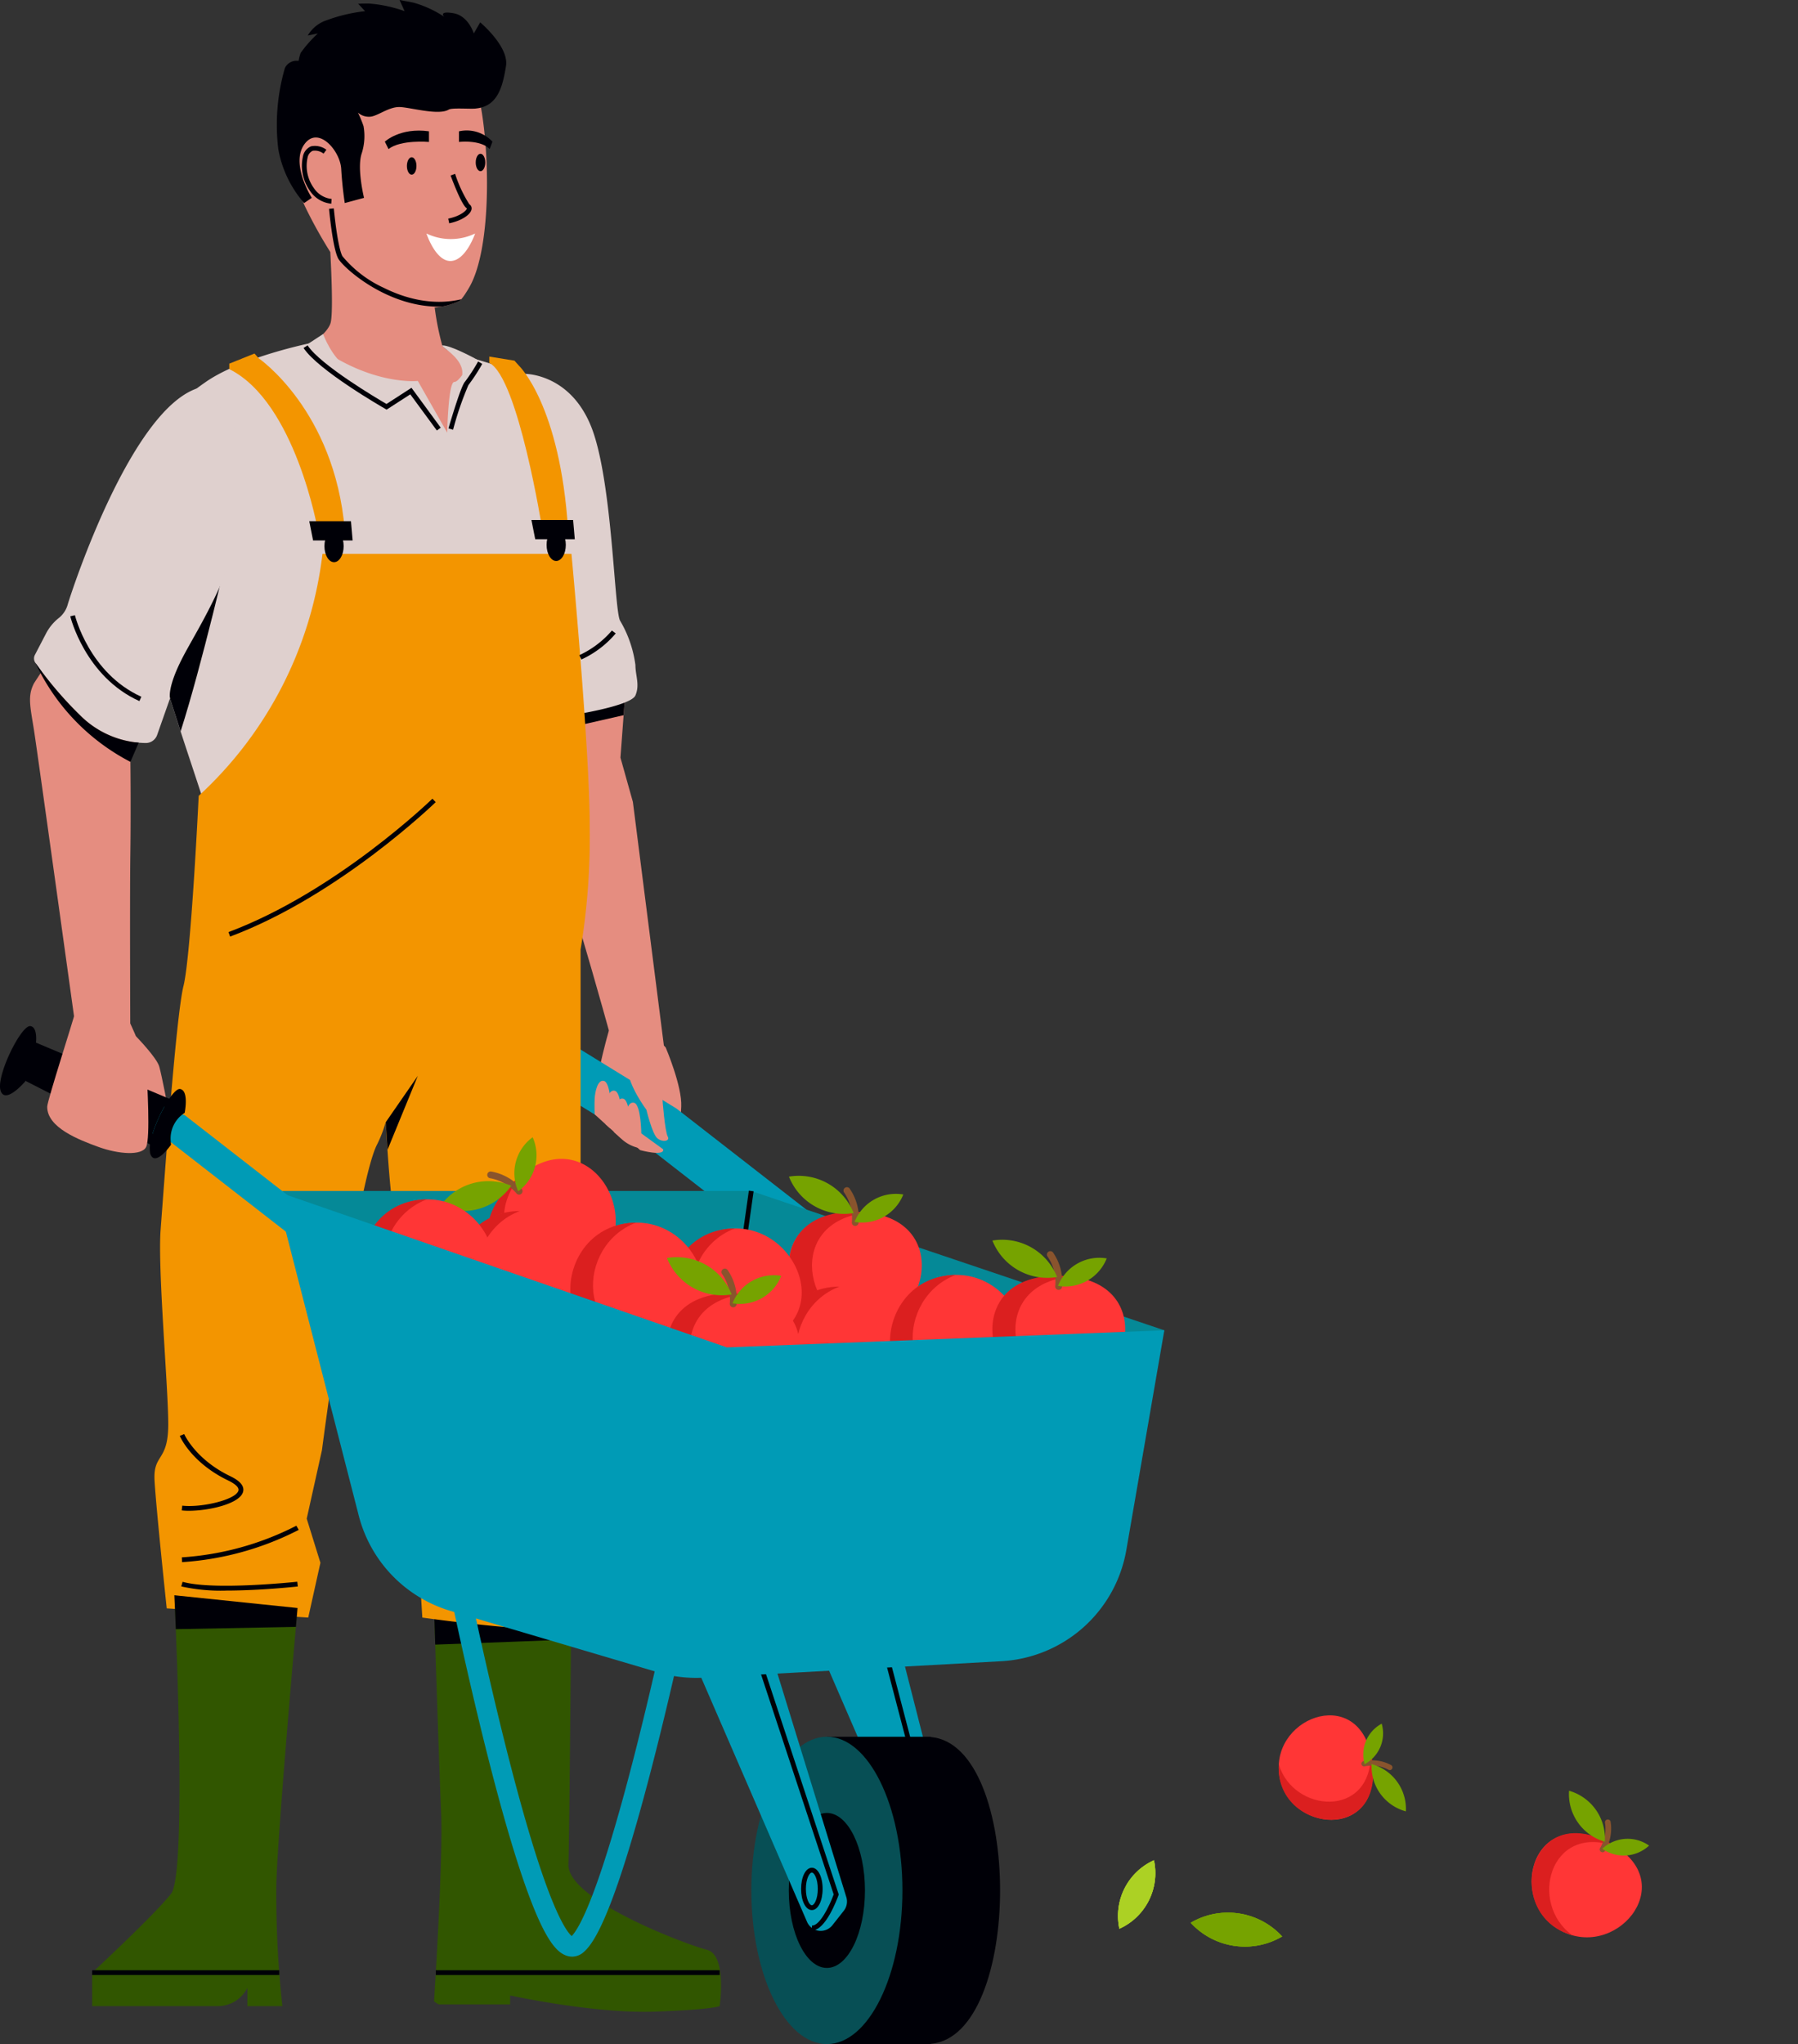 <svg xmlns="http://www.w3.org/2000/svg" xmlns:xlink="http://www.w3.org/1999/xlink" width="271.654" height="308.835" viewBox="0 0 271.654 308.835">
  <rect x="0" y="0" width="271.654" height="308.835" fill="#333333" stroke="none"/>
  <defs>
    <clipPath id="clip-path">
      <rect id="Rectangle_544" data-name="Rectangle 544" width="175.914" height="308.836" fill="none"/>
    </clipPath>
    <clipPath id="clip-path-2">
      <path id="Tracé_2923" data-name="Tracé 2923" d="M44.949,31.251A69.814,69.814,0,0,0,48.7,37.984c.137,2.514.466,9.465.021,10.778-.545,1.609-3.228,3.412-3.754,3.519s17.487,14.414,20.1,14.414S71.343,54.7,71.343,54.7s-5.189-1.456-5.733-2.6a40.942,40.942,0,0,1-1.141-5.725,11.068,11.068,0,0,0,3.647-.943s.364-.031,1.557-2.075c3.55-6.079,3.125-21.893,1.422-28.962C68.77,4.735,57.677,3.355,57.677,3.355c-.587-.048-1.152-.072-1.7-.072C39.347,3.284,42,25.315,44.949,31.251" transform="translate(-42.755 -3.283)" fill="none"/>
    </clipPath>
    <clipPath id="clip-path-4">
      <rect id="Rectangle_550" data-name="Rectangle 550" width="102.74" height="34.94" fill="none"/>
    </clipPath>
  </defs>
  <g id="Groupe_1508" data-name="Groupe 1508" transform="translate(-489.777 -5755.388)">
    <g id="Groupe_1496" data-name="Groupe 1496" transform="translate(489.777 5755.388)">
      <g id="Groupe_1491" data-name="Groupe 1491">
        <g id="Groupe_1490" data-name="Groupe 1490" clip-path="url(#clip-path)">
          <path id="Tracé_2807" data-name="Tracé 2807" d="M98.1,153.972s2.507,5.863,2.354,8.945-.416,6.723-2.354,6.511-8.536-3.9-10.142-5.581,1.569-12.431,1.569-12.431,6.066-.274,8.573,2.556" transform="translate(2.473 4.279)" fill="#e58d80"/>
          <path id="Tracé_2808" data-name="Tracé 2808" d="M119.954,187.874l4.444-5.711-24.336-18.935L80.031,150.905l-3.791,6.163,19.692,12.114Z" transform="translate(2.155 4.265)" fill="#009bb6"/>
          <path id="Tracé_2809" data-name="Tracé 2809" d="M92.236,102.179l-.7,9.4,1.878,6.69L98.366,157.2l-6.9,1.686s-7.817-28.815-10.422-34.563-2.963-21.382-2.963-21.382Z" transform="translate(2.207 2.888)" fill="#e58d80"/>
          <path id="Tracé_2810" data-name="Tracé 2810" d="M75.27,296.156H64.49a4.308,4.308,0,0,1-.713-.479s1.378-21.18,1.07-28.384c-.214-5.012-.649-18.034-.894-25.5-.1-2.94-.163-5.015-.177-5.4,0-.042,0-.065,0-.065a141.476,141.476,0,0,1,16.472.732c2.527.36,4.3.893,4.235,1.678,0,0-.006.844-.017,2.28-.062,7.244-.254,29.534-.384,34.011-.152,5.364,17.857,12.108,20.923,12.875s1.926,8.507,1.926,8.507-.952.52-9.792.837c-9.21.33-21.869-2.447-21.869-2.447Z" transform="translate(1.802 6.679)" fill="#315600"/>
          <path id="Tracé_2811" data-name="Tracé 2811" d="M91.823,105.138l-7.041,1.6V103.83l7.182-.6Z" transform="translate(2.396 2.918)" fill="#000007"/>
          <path id="Tracé_2812" data-name="Tracé 2812" d="M63.778,236.394c.012.386.08,2.462.176,5.4,5.079-.169,18.111-.682,20.512-.776.012-1.434.017-2.28.017-2.28.062-.785-1.708-1.317-4.235-1.677Z" transform="translate(1.803 6.681)" fill="#000007"/>
          <path id="Tracé_2813" data-name="Tracé 2813" d="M44.95,31.251C41.9,25.12,39.173,1.823,57.677,3.355c0,0,11.094,1.38,13.419,11.036,1.7,7.069,2.127,22.883-1.423,28.962-1.193,2.044-1.556,2.075-1.556,2.075a11.055,11.055,0,0,1-3.648.942A41.063,41.063,0,0,0,65.61,52.1c.545,1.15,5.734,2.606,5.734,2.606s-3.663,11.994-6.279,11.994-20.631-14.307-20.1-14.414,3.21-1.909,3.755-3.519c.444-1.313.115-8.264-.022-10.778a69.59,69.59,0,0,1-3.745-6.733" transform="translate(1.208 0.093)" fill="#e58d80"/>
          <path id="Tracé_2814" data-name="Tracé 2814" d="M23.992,100.308c.908,3.036,1.855,6.012,2.754,8.772,2.11,6.482,3.957,11.778,4.417,13.876,1.38,6.284,55.583-34.452,54.642-40.693,0,0-2.53-20.462-7.128-27.207l-7.339-2.219a.65.65,0,0,0-.762.314c-.524.977-1.763,3.132-2.475,3.132-.92,0-1.074,7.663-1.074,7.663L62.585,56.13s-7.273.8-15.858-5.791c0,0-10.66,2.113-16.177,5.944s-6.9,6.131-10.729,15.787c-2.006,5.057.823,17.056,4.171,28.238" transform="translate(0.541 1.423)" fill="#dfd0ce"/>
          <path id="Tracé_2815" data-name="Tracé 2815" d="M77.056,54.928s6.8-.153,10.067,7.894,3.5,28.048,4.417,29.428a17.736,17.736,0,0,1,2.3,6.667c0,1.609.69,2.988,0,4.6S84.2,106.5,84.2,106.5s-5.99-25.75-7.139-33.8,0-17.78,0-17.78" transform="translate(2.163 1.552)" fill="#dfd0ce"/>
          <path id="Tracé_2816" data-name="Tracé 2816" d="M23.859,99.463c.908,3.036,1.855,6.012,2.754,8.772,3.252-10.15,7.282-27.673,7.354-27.988Z" transform="translate(0.674 2.268)" fill="#000007"/>
          <path id="Tracé_2817" data-name="Tracé 2817" d="M13.543,291.411v5.058H32.53a4.99,4.99,0,0,0,4.463-2.759v2.759H42.28a156.4,156.4,0,0,1-.918-18.393c.189-6.8,2.237-30.635,2.96-38.9.156-1.79.251-2.851.251-2.851l-18.616-1.927s.1,1.984.222,5.121c.449,11.273,1.267,37.445-.712,39.963-2.528,3.219-11.925,11.933-11.925,11.933" transform="translate(0.383 6.625)" fill="#315600"/>
          <path id="Tracé_2818" data-name="Tracé 2818" d="M24.779,212.893c0-5.748-1.609-23.451-1.15-29.428s2.3-32.187,3.449-36.785,2.3-28.739,2.3-28.739a59,59,0,0,0,18.7-36.555H85.7s2.759,29.428,2.759,41.153a104.821,104.821,0,0,1-1.38,18.623v41.153s.69,4.9,1.38,7.97-1.609,11.955-1.38,17.473,1.868,6.743,1.509,8.889c-.215,1.281-2.064,8.66,1.02,20.615,1.193,4.626-4.025,5-3.968,5.859.139,2.146-22.472-1.03-22.472-1.03s-.307-5.016-.7-11.266c-.581-9.355-1.344-21.475-1.527-23.681-.306-3.678-.92-20.538-2.146-26.669-.4-2.01-.8-7.185-1.163-13.233a19.652,19.652,0,0,1-1.289,3.347C53.288,176.338,48,216.8,48,216.8l-2.3,10.345,2.07,6.667-1.84,8.278L24.549,240.7S22.94,225.537,22.71,221.4s2.069-2.759,2.069-8.507" transform="translate(0.641 2.3)" fill="#f39500"/>
          <path id="Tracé_2819" data-name="Tracé 2819" d="M25.617,234.393s.1,1.985.222,5.121l18.143-.342c.156-1.79.251-2.851.251-2.851Z" transform="translate(0.724 6.625)" fill="#000007"/>
          <path id="Tracé_2820" data-name="Tracé 2820" d="M21.029,107.712l-1.46,4.116s.1,7.3,0,14.507,0,29.275,0,29.275L11.5,154.076s-5.921-42.762-6.485-46.364-1.014-5.18,0-7.127a76.109,76.109,0,0,1,5.106-7.051s11.854,11.506,10.906,14.178" transform="translate(0.125 2.643)" fill="#e58d80"/>
          <path id="Tracé_2821" data-name="Tracé 2821" d="M5.2,98.522a56.225,56.225,0,0,0,6.746,7.92,14.218,14.218,0,0,0,8.868,4.15c.392.034.748.049,1.055.052a1.816,1.816,0,0,0,1.732-1.217l1.949-5.539s-.5-1.6,2.031-6.411S36.545,82.99,37,71.726,29.544,57.1,29.544,57.1C19.556,60.647,10.8,87.36,10.106,89.659a3.927,3.927,0,0,1-1.316,2.06,7.3,7.3,0,0,0-2.01,2.443L5.131,97.333a1.168,1.168,0,0,0,.068,1.19" transform="translate(0.141 1.614)" fill="#dfd0ce"/>
          <path id="Tracé_2822" data-name="Tracé 2822" d="M48.8,30.172l.05-.722a3.668,3.668,0,0,1-2.7-1.664,5.72,5.72,0,0,1-.941-4.531,1.417,1.417,0,0,1,.777-1.076,2.15,2.15,0,0,1,1.648.428l.428-.584A2.885,2.885,0,0,0,45.75,21.5a2.076,2.076,0,0,0-1.239,1.569A6.479,6.479,0,0,0,45.559,28.2,4.378,4.378,0,0,0,48.8,30.172" transform="translate(1.253 0.605)" fill="#000007"/>
          <path id="Tracé_2823" data-name="Tracé 2823" d="M63.213,20.906s-4.252-.384-6.111,1.072l-.556-1.118s2.3-2.177,6.667-1.564Z" transform="translate(1.598 0.542)" fill="#000007"/>
          <path id="Tracé_2824" data-name="Tracé 2824" d="M67.439,20.906s3.226-.384,4.636,1.072l.422-1.118A5.317,5.317,0,0,0,67.439,19.3Z" transform="translate(1.906 0.542)" fill="#000007"/>
          <path id="Tracé_2825" data-name="Tracé 2825" d="M66.006,33.015c1.755-.351,3.205-1.25,3.372-2.093a.737.737,0,0,0-.33-.786A19.772,19.772,0,0,1,66.9,25.545l-.679.251c.383,1.036,1.691,4.456,2.422,4.943a.1.1,0,0,1,.025.022c.045.233-.875,1.159-2.807,1.545Z" transform="translate(1.861 0.722)" fill="#000007"/>
          <path id="Tracé_2826" data-name="Tracé 2826" d="M70.014,34.307a8.476,8.476,0,0,1-7.357,0s1.38,4.232,3.679,4.155,3.678-4.155,3.678-4.155" transform="translate(1.771 0.97)" fill="#fff"/>
          <path id="Tracé_2827" data-name="Tracé 2827" d="M59.788,24.423c0,.727.323,1.316.722,1.316s.722-.589.722-1.316-.323-1.316-.722-1.316-.722.589-.722,1.316" transform="translate(1.69 0.653)" fill="#000007"/>
          <path id="Tracé_2828" data-name="Tracé 2828" d="M69.9,23.909c0,.727.323,1.316.722,1.316s.722-.589.722-1.316-.323-1.316-.722-1.316-.722.589-.722,1.316" transform="translate(1.975 0.639)" fill="#000007"/>
          <path id="Tracé_2829" data-name="Tracé 2829" d="M70.724,16.395c3.2-.3,4.023-3.042,4.543-6.213.015-.1.031-.2.043-.3C75.694,6.974,71.4,3.377,71.4,3.377l-.965,1.681s-.8-2.683-3.1-3.065-1.379.536-1.379.536A16.368,16.368,0,0,0,61.26.384L59.217,0l.766,1.686A20.575,20.575,0,0,0,54.619.537c-2.146,0-1.609.076-1.609.076l1,1.074a24.651,24.651,0,0,0-5.824,1.379,5.178,5.178,0,0,0-2.836,2.3l1.521-.306A18.941,18.941,0,0,0,44.273,8a7.12,7.12,0,0,0-.306,1.2,1.966,1.966,0,0,0-2.07,1.074,30.722,30.722,0,0,0-1,12.252,16.855,16.855,0,0,0,3.906,8.151l1.151-.785s-3.222-5.073-1.151-8.046,5.443.894,5.6,3.666.537,5.165.537,5.165l2.912-.785s-1.072-4.342-.384-6.616a8.54,8.54,0,0,0,.306-4.222,17.123,17.123,0,0,0-.842-2.037,2.5,2.5,0,0,0,1.839.614c1.15-.077,2.836-1.533,4.522-1.456s5.824,1.3,7.356.383c.493-.3,3.164-.073,4.074-.158" transform="translate(1.149)" fill="#000007"/>
          <path id="Tracé_2830" data-name="Tracé 2830" d="M38.144,52.672S49.6,60.53,51.138,78.616H47.065S43.679,59.269,33.69,54.3v-.826L37.5,51.947Z" transform="translate(0.952 1.468)" fill="#f39500"/>
          <path id="Tracé_2831" data-name="Tracé 2831" d="M76.382,53.773S82.6,59.712,83.8,78.6H79.919S76.267,55.541,71.9,53.354v-.961l3.793.614Z" transform="translate(2.032 1.481)" fill="#f39500"/>
          <path id="Tracé_2832" data-name="Tracé 2832" d="M51.741,76.578h-6.3l.575,2.912h5.977Z" transform="translate(1.284 2.164)" fill="#000007"/>
          <path id="Tracé_2833" data-name="Tracé 2833" d="M47.671,80.31c0,1.34.65,2.427,1.451,2.427s1.452-1.087,1.452-2.427-.65-2.427-1.452-2.427-1.451,1.087-1.451,2.427" transform="translate(1.347 2.201)" fill="#000007"/>
          <path id="Tracé_2834" data-name="Tracé 2834" d="M84.384,76.4h-6.3l.575,2.912h5.977Z" transform="translate(2.207 2.159)" fill="#000007"/>
          <path id="Tracé_2835" data-name="Tracé 2835" d="M80.313,80.13c0,1.34.65,2.427,1.451,2.427s1.452-1.087,1.452-2.427-.65-2.427-1.452-2.427-1.451,1.087-1.451,2.427" transform="translate(2.27 2.196)" fill="#000007"/>
          <path id="Tracé_2836" data-name="Tracé 2836" d="M56.947,169.241l4.577-11.165-4.842,7Z" transform="translate(1.602 4.468)" fill="#000007"/>
          <path id="Tracé_2837" data-name="Tracé 2837" d="M33.821,138.185c16.459-6.163,30.917-20.171,31.061-20.312l-.5-.517c-.144.14-14.5,14.043-30.81,20.152Z" transform="translate(0.949 3.317)" fill="#000007"/>
          <path id="Tracé_2838" data-name="Tracé 2838" d="M20,152.262s3.142,3.214,3.525,4.593,1.271,6.038,1.271,6.038l-5.562.4s-.384-9.57.766-11.031" transform="translate(0.542 4.303)" fill="#e58d80"/>
          <path id="Tracé_2839" data-name="Tracé 2839" d="M68.7,208.206c8.358-3.677,16.739-13.794,16.822-13.9l-.558-.46c-.083.1-8.357,10.086-16.556,13.693Z" transform="translate(1.933 5.479)" fill="#000007"/>
          <path id="Tracé_2840" data-name="Tracé 2840" d="M132.453,241.647l8.813,34.544L139.772,287l-18.278-42.189Z" transform="translate(3.434 6.83)" fill="#009bb6"/>
          <path id="Tracé_2841" data-name="Tracé 2841" d="M81.349,219.6a10.31,10.31,0,0,0,2.462-.249l-.178-.7c-5.3,1.337-20.854-3.623-21.01-3.673l-.222.689c.568.182,12.338,3.934,18.949,3.934" transform="translate(1.764 6.076)" fill="#000007"/>
          <path id="Tracé_2842" data-name="Tracé 2842" d="M83.612,236.795l.084-.719c-.151-.017-15.235-1.815-18.55-3.63l-.348.634c3.437,1.882,18.187,3.64,18.813,3.714" transform="translate(1.831 6.569)" fill="#000007"/>
          <path id="Tracé_2843" data-name="Tracé 2843" d="M27.8,222.3c2.989,0,7.65-1.039,8.172-2.839.246-.851-.4-1.653-1.914-2.381-5.289-2.543-6.96-6.334-6.976-6.372l-.666.283c.07.166,1.778,4.073,7.329,6.741.647.312,1.706.923,1.53,1.528-.4,1.386-5.6,2.6-8.485,2.265l-.082.72a9.782,9.782,0,0,0,1.092.056" transform="translate(0.746 5.955)" fill="#000007"/>
          <path id="Tracé_2844" data-name="Tracé 2844" d="M26.752,229.679a44.907,44.907,0,0,0,17.626-4.874l-.354-.631a44.135,44.135,0,0,1-17.307,4.782Z" transform="translate(0.755 6.336)" fill="#000007"/>
          <path id="Tracé_2845" data-name="Tracé 2845" d="M33.442,233.743c5.045,0,10.461-.582,10.8-.619l-.079-.719c-.125.013-12.623,1.355-17.328.011l-.2.7a27.605,27.605,0,0,0,6.8.63" transform="translate(0.753 6.568)" fill="#000007"/>
          <path id="Tracé_2846" data-name="Tracé 2846" d="M174.771,196.043l-62.411-21.051H40.471l67.151,28.965L170.6,201.51l3.678-3.991Z" transform="translate(1.144 4.946)" fill="#058997"/>
          <path id="Tracé_2847" data-name="Tracé 2847" d="M137.2,255.182v.042c13.96,1.234,13.951,45.129,0,46.356v.043h-15.7V255.182Z" transform="translate(3.434 7.212)" fill="#000007"/>
          <rect id="Rectangle_540" data-name="Rectangle 540" width="33.75" height="0.724" transform="translate(108.406 213.302) rotate(-81.929)" fill="#000007"/>
          <path id="Tracé_2848" data-name="Tracé 2848" d="M110.4,278.4c0,12.824,5.109,23.22,11.412,23.22s11.413-10.4,11.413-23.22-5.109-23.22-11.413-23.22S110.4,265.579,110.4,278.4" transform="translate(3.12 7.212)" fill="#074f55"/>
          <path id="Tracé_2849" data-name="Tracé 2849" d="M115.9,278.087c0,6.467,2.576,11.708,5.754,11.708s5.754-5.241,5.754-11.708-2.576-11.708-5.754-11.708-5.754,5.241-5.754,11.708" transform="translate(3.276 7.529)" fill="#000007"/>
          <path id="Tracé_2850" data-name="Tracé 2850" d="M113.225,241.647,124.979,279.8a2.251,2.251,0,0,1-.384,2.057l-1.717,2.179a2.251,2.251,0,0,1-3.833-.5l-16.779-38.728Z" transform="translate(2.89 6.83)" fill="#009bb6"/>
          <path id="Tracé_2851" data-name="Tracé 2851" d="M2.505,158.337l20.76,10.585a63.189,63.189,0,0,1,2.8-7l-21.6-9.094Z" transform="translate(0.071 4.319)" fill="#000007"/>
          <path id="Tracé_2852" data-name="Tracé 2852" d="M22.409,166.732l2.6,1.1.165.128,23.783,18.506,2.764-3.554-24.412-19-.366-.156L24.2,162.6a22.666,22.666,0,0,0-1.8,4.131" transform="translate(0.633 4.595)" fill="#009bb6"/>
          <path id="Tracé_2853" data-name="Tracé 2853" d="M119.577,284.76c2.018,0,3.768-4.751,3.963-5.3l.041-.116-11.764-35.639-.687.226,11.686,35.4c-.687,1.881-2.121,4.7-3.233,4.7h-.04l-.045.723.079,0" transform="translate(3.141 6.888)" fill="#000007"/>
          <rect id="Rectangle_541" data-name="Rectangle 541" width="0.724" height="16.159" transform="matrix(0.967, -0.253, 0.253, 0.967, 133.576, 250.224)" fill="#000007"/>
          <path id="Tracé_2854" data-name="Tracé 2854" d="M117.707,277.629c0-1.823.7-3.2,1.627-3.2s1.626,1.374,1.626,3.2-.7,3.2-1.626,3.2-1.627-1.374-1.627-3.2m.724,0c0,1.511.535,2.474.9,2.474s.9-.963.9-2.474-.535-2.474-.9-2.474-.9.963-.9,2.474" transform="translate(3.327 7.756)" fill="#000007"/>
          <path id="Tracé_2855" data-name="Tracé 2855" d="M125.94,196.127c11.369,0,15.294-18.035,0-18.035s-11.362,18.035,0,18.035" transform="translate(3.275 5.033)" fill="#ff3636"/>
          <path id="Tracé_2856" data-name="Tracé 2856" d="M127.7,178.187c-12.411,1.3-9.615,16.083,0,17.791-13.23,2.349-17.986-19.669,0-17.791" transform="translate(3.276 5.033)" fill="#db1f1f"/>
          <path id="Tracé_2857" data-name="Tracé 2857" d="M126.227,179.8a7.85,7.85,0,0,0-1.334-5.119.515.515,0,0,0-.886.525,6.815,6.815,0,0,1,1.191,4.538.515.515,0,0,0,1.029.056" transform="translate(3.502 4.93)" fill="#89542d"/>
          <path id="Tracé_2858" data-name="Tracé 2858" d="M125.7,178.395a8.92,8.92,0,0,1-9.775-5.506,8.922,8.922,0,0,1,9.775,5.506" transform="translate(3.276 4.883)" fill="#76a300"/>
          <path id="Tracé_2859" data-name="Tracé 2859" d="M125.565,179.655a6.718,6.718,0,0,0,7.362-4.147,6.718,6.718,0,0,0-7.362,4.147" transform="translate(3.549 4.958)" fill="#76a300"/>
          <path id="Tracé_2860" data-name="Tracé 2860" d="M88.164,186.672c7.953-8.125-2.191-23.545-12.889-12.615s4.942,20.735,12.889,12.615" transform="translate(2.025 4.812)" fill="#ff3636"/>
          <path id="Tracé_2861" data-name="Tracé 2861" d="M76.574,172.795c-7.754,9.777,4.768,18.122,12.714,12.444-7.575,11.1-26.637-.9-12.714-12.444" transform="translate(2.024 4.884)" fill="#db1f1f"/>
          <path id="Tracé_2862" data-name="Tracé 2862" d="M76.788,174.763a7.857,7.857,0,0,0-4.59-2.627.516.516,0,0,0-.245,1,6.814,6.814,0,0,1,4.075,2.322.515.515,0,0,0,.76-.7" transform="translate(2.023 4.864)" fill="#89542d"/>
          <path id="Tracé_2863" data-name="Tracé 2863" d="M75.418,174.239a8.919,8.919,0,0,1-10.772,3.134,8.922,8.922,0,0,1,10.772-3.134" transform="translate(1.827 4.905)" fill="#76a300"/>
          <path id="Tracé_2864" data-name="Tracé 2864" d="M76.157,175.259a6.719,6.719,0,0,0,2.186-8.162,6.715,6.715,0,0,0-2.186,8.162" transform="translate(2.136 4.723)" fill="#76a300"/>
          <path id="Tracé_2865" data-name="Tracé 2865" d="M74.9,178.111c11.178-2.077,18.331,14.938,3.295,17.731S63.731,180.187,74.9,178.111" transform="translate(1.885 5.029)" fill="#ff3636"/>
          <path id="Tracé_2866" data-name="Tracé 2866" d="M79.907,195.428c-12.439.992-12.392-14.056-3.25-17.492-13.435.108-14.09,22.624,3.25,17.492" transform="translate(1.886 5.029)" fill="#db1f1f"/>
          <path id="Tracé_2867" data-name="Tracé 2867" d="M78.125,193.731a7.848,7.848,0,0,1-.376,5.276.515.515,0,0,1-.968-.355,6.817,6.817,0,0,0,.342-4.679.515.515,0,0,1,1-.243" transform="translate(2.169 5.464)" fill="#89542d"/>
          <path id="Tracé_2868" data-name="Tracé 2868" d="M77.865,195.246a8.921,8.921,0,0,0-8.6,7.2,8.921,8.921,0,0,0,8.6-7.2" transform="translate(1.957 5.518)" fill="#76a300"/>
          <path id="Tracé_2869" data-name="Tracé 2869" d="M77.519,193.957a6.719,6.719,0,0,1,8,2.732,6.718,6.718,0,0,1-8-2.732" transform="translate(2.191 5.47)" fill="#76a300"/>
          <path id="Tracé_2870" data-name="Tracé 2870" d="M91.128,186.651c11.178-2.077,18.331,14.938,3.295,17.731s-14.466-15.655-3.295-17.731" transform="translate(2.343 5.27)" fill="#ff3636"/>
          <path id="Tracé_2871" data-name="Tracé 2871" d="M96.132,203.968c-12.439.992-12.392-14.056-3.25-17.492-13.435.108-14.09,22.624,3.25,17.492" transform="translate(2.344 5.27)" fill="#db1f1f"/>
          <path id="Tracé_2872" data-name="Tracé 2872" d="M94.35,202.271a7.848,7.848,0,0,1-.376,5.276.515.515,0,0,1-.968-.355,6.817,6.817,0,0,0,.342-4.679.515.515,0,0,1,1-.243" transform="translate(2.628 5.705)" fill="#89542d"/>
          <path id="Tracé_2873" data-name="Tracé 2873" d="M94.091,203.786a8.921,8.921,0,0,0-8.6,7.2,8.921,8.921,0,0,0,8.6-7.2" transform="translate(2.416 5.759)" fill="#76a300"/>
          <path id="Tracé_2874" data-name="Tracé 2874" d="M93.745,202.5a6.719,6.719,0,0,1,8,2.732,6.718,6.718,0,0,1-8-2.732" transform="translate(2.649 5.711)" fill="#76a300"/>
          <path id="Tracé_2875" data-name="Tracé 2875" d="M121.872,189.213c11.178-2.077,18.331,14.938,3.295,17.731s-14.466-15.655-3.295-17.731" transform="translate(3.212 5.343)" fill="#ff3636"/>
          <path id="Tracé_2876" data-name="Tracé 2876" d="M126.876,206.53c-12.439.992-12.392-14.056-3.25-17.492-13.435.108-14.09,22.624,3.25,17.492" transform="translate(3.213 5.343)" fill="#db1f1f"/>
          <path id="Tracé_2877" data-name="Tracé 2877" d="M125.094,204.833a7.848,7.848,0,0,1-.376,5.276.515.515,0,0,1-.968-.355,6.817,6.817,0,0,0,.342-4.679.515.515,0,0,1,1-.243" transform="translate(3.496 5.778)" fill="#89542d"/>
          <path id="Tracé_2878" data-name="Tracé 2878" d="M124.834,206.347a8.921,8.921,0,0,0-8.6,7.2,8.921,8.921,0,0,0,8.6-7.2" transform="translate(3.285 5.832)" fill="#76a300"/>
          <path id="Tracé_2879" data-name="Tracé 2879" d="M124.489,205.059a6.718,6.718,0,0,1,7.995,2.732,6.717,6.717,0,0,1-7.995-2.732" transform="translate(3.518 5.784)" fill="#76a300"/>
          <path id="Tracé_2880" data-name="Tracé 2880" d="M106.5,180.673c11.178-2.077,18.331,14.938,3.295,17.731s-14.466-15.655-3.295-17.731" transform="translate(2.778 5.101)" fill="#ff3636"/>
          <path id="Tracé_2881" data-name="Tracé 2881" d="M111.5,197.99c-12.439.992-12.392-14.056-3.25-17.492-13.435.108-14.09,22.624,3.25,17.492" transform="translate(2.779 5.101)" fill="#db1f1f"/>
          <path id="Tracé_2882" data-name="Tracé 2882" d="M109.722,196.293a7.848,7.848,0,0,1-.376,5.276.515.515,0,0,1-.968-.355,6.817,6.817,0,0,0,.342-4.679.515.515,0,0,1,1-.243" transform="translate(3.062 5.537)" fill="#89542d"/>
          <path id="Tracé_2883" data-name="Tracé 2883" d="M109.464,197.808a8.921,8.921,0,0,0-8.606,7.2,8.922,8.922,0,0,0,8.606-7.2" transform="translate(2.85 5.591)" fill="#76a300"/>
          <path id="Tracé_2884" data-name="Tracé 2884" d="M109.117,196.519a6.719,6.719,0,0,1,8,2.732,6.718,6.718,0,0,1-8-2.732" transform="translate(3.084 5.543)" fill="#76a300"/>
          <path id="Tracé_2885" data-name="Tracé 2885" d="M91.982,179.819c11.178-2.077,18.331,14.938,3.295,17.731s-14.466-15.655-3.295-17.731" transform="translate(2.368 5.077)" fill="#ff3636"/>
          <path id="Tracé_2886" data-name="Tracé 2886" d="M96.986,197.136c-12.439.992-12.392-14.056-3.25-17.492-13.435.108-14.09,22.624,3.25,17.492" transform="translate(2.368 5.077)" fill="#db1f1f"/>
          <path id="Tracé_2887" data-name="Tracé 2887" d="M95.2,195.439a7.848,7.848,0,0,1-.376,5.276.515.515,0,0,1-.968-.355,6.817,6.817,0,0,0,.342-4.679.515.515,0,0,1,1-.243" transform="translate(2.652 5.512)" fill="#89542d"/>
          <path id="Tracé_2888" data-name="Tracé 2888" d="M94.946,196.954a8.921,8.921,0,0,0-8.6,7.2,8.921,8.921,0,0,0,8.6-7.2" transform="translate(2.44 5.566)" fill="#76a300"/>
          <path id="Tracé_2889" data-name="Tracé 2889" d="M94.6,195.665a6.719,6.719,0,0,1,8,2.732,6.718,6.718,0,0,1-8-2.732" transform="translate(2.674 5.518)" fill="#76a300"/>
          <path id="Tracé_2890" data-name="Tracé 2890" d="M138.951,187.5c11.178-2.077,18.331,14.938,3.295,17.731s-14.466-15.655-3.295-17.731" transform="translate(3.695 5.294)" fill="#ff3636"/>
          <path id="Tracé_2891" data-name="Tracé 2891" d="M143.956,204.822c-12.439.992-12.392-14.056-3.25-17.492-13.435.108-14.09,22.624,3.25,17.492" transform="translate(3.696 5.294)" fill="#db1f1f"/>
          <path id="Tracé_2892" data-name="Tracé 2892" d="M142.174,203.125a7.848,7.848,0,0,1-.376,5.276.515.515,0,0,1-.968-.355,6.817,6.817,0,0,0,.342-4.679.515.515,0,0,1,1-.243" transform="translate(3.979 5.73)" fill="#89542d"/>
          <path id="Tracé_2893" data-name="Tracé 2893" d="M141.914,204.64a8.921,8.921,0,0,0-8.6,7.2,8.921,8.921,0,0,0,8.6-7.2" transform="translate(3.768 5.784)" fill="#76a300"/>
          <path id="Tracé_2894" data-name="Tracé 2894" d="M141.568,203.351a6.719,6.719,0,0,1,8,2.732,6.718,6.718,0,0,1-8-2.732" transform="translate(4.001 5.736)" fill="#76a300"/>
          <path id="Tracé_2895" data-name="Tracé 2895" d="M61.239,176.4c11.178-2.077,18.331,14.938,3.295,17.731S50.068,178.479,61.239,176.4" transform="translate(1.499 4.981)" fill="#ff3636"/>
          <path id="Tracé_2896" data-name="Tracé 2896" d="M66.243,193.72c-12.439.992-12.392-14.056-3.25-17.492-13.435.108-14.09,22.624,3.25,17.492" transform="translate(1.5 4.981)" fill="#db1f1f"/>
          <path id="Tracé_2897" data-name="Tracé 2897" d="M64.461,192.023a7.848,7.848,0,0,1-.376,5.276.515.515,0,0,1-.968-.355,6.817,6.817,0,0,0,.342-4.679.515.515,0,0,1,1-.243" transform="translate(1.783 5.416)" fill="#89542d"/>
          <path id="Tracé_2898" data-name="Tracé 2898" d="M64.2,193.538a8.921,8.921,0,0,0-8.6,7.2,8.921,8.921,0,0,0,8.6-7.2" transform="translate(1.571 5.47)" fill="#76a300"/>
          <path id="Tracé_2899" data-name="Tracé 2899" d="M63.855,192.249a6.719,6.719,0,0,1,8,2.732,6.718,6.718,0,0,1-8-2.732" transform="translate(1.805 5.422)" fill="#76a300"/>
          <path id="Tracé_2900" data-name="Tracé 2900" d="M155.829,205.521c11.37,0,15.294-18.035,0-18.035s-11.362,18.035,0,18.035" transform="translate(4.12 5.299)" fill="#ff3636"/>
          <path id="Tracé_2901" data-name="Tracé 2901" d="M157.587,187.581c-12.411,1.3-9.615,16.083,0,17.791-13.23,2.349-17.986-19.669,0-17.791" transform="translate(4.121 5.298)" fill="#db1f1f"/>
          <path id="Tracé_2902" data-name="Tracé 2902" d="M156.117,189.2a7.85,7.85,0,0,0-1.334-5.119.515.515,0,0,0-.886.525,6.815,6.815,0,0,1,1.191,4.538.515.515,0,0,0,1.029.056" transform="translate(4.347 5.195)" fill="#89542d"/>
          <path id="Tracé_2903" data-name="Tracé 2903" d="M155.594,187.789a8.92,8.92,0,0,1-9.775-5.506,8.922,8.922,0,0,1,9.775,5.506" transform="translate(4.121 5.148)" fill="#76a300"/>
          <path id="Tracé_2904" data-name="Tracé 2904" d="M155.455,189.049a6.718,6.718,0,0,0,7.362-4.147,6.718,6.718,0,0,0-7.362,4.147" transform="translate(4.394 5.223)" fill="#76a300"/>
          <path id="Tracé_2905" data-name="Tracé 2905" d="M108.006,208.083c11.369,0,15.294-18.035,0-18.035s-11.362,18.035,0,18.035" transform="translate(2.768 5.371)" fill="#ff3636"/>
          <path id="Tracé_2906" data-name="Tracé 2906" d="M109.764,190.143c-12.411,1.3-9.615,16.083,0,17.791-13.23,2.349-17.986-19.669,0-17.791" transform="translate(2.769 5.371)" fill="#db1f1f"/>
          <path id="Tracé_2907" data-name="Tracé 2907" d="M108.293,191.761a7.85,7.85,0,0,0-1.334-5.119.515.515,0,0,0-.886.525,6.815,6.815,0,0,1,1.191,4.538.515.515,0,0,0,1.029.056" transform="translate(2.996 5.268)" fill="#89542d"/>
          <path id="Tracé_2908" data-name="Tracé 2908" d="M107.771,190.351A8.921,8.921,0,0,1,98,184.844a8.922,8.922,0,0,1,9.775,5.506" transform="translate(2.77 5.221)" fill="#76a300"/>
          <path id="Tracé_2909" data-name="Tracé 2909" d="M107.631,191.611a6.718,6.718,0,0,0,7.362-4.147,6.718,6.718,0,0,0-7.362,4.147" transform="translate(3.042 5.296)" fill="#76a300"/>
          <path id="Tracé_2910" data-name="Tracé 2910" d="M174.77,196.043l-66.093,2.58-68.207-23.63,12.587,49.042a20.285,20.285,0,0,0,13.89,14.409l31.345,9.279a20.29,20.29,0,0,0,6.88.8l44.986-2.487a20.286,20.286,0,0,0,18.871-16.8Z" transform="translate(1.144 4.946)" fill="#009bb6"/>
          <path id="Tracé_2911" data-name="Tracé 2911" d="M84.588,289.117a2.624,2.624,0,0,0,1.7-.644c1.019-.861,2.7-2.959,5.486-11.214,1.592-4.715,3.367-10.9,5.273-18.4,3.24-12.726,5.78-24.993,5.806-25.115l-2.94-.607c-.025.121-2.553,12.331-5.777,24.991-5.486,21.551-8.45,26.674-9.607,27.88-.495-.411-1.913-2.114-4.32-9.022-1.677-4.812-3.559-11.347-5.595-19.422C71.141,243.782,68.4,230.139,68.37,230l-2.943.59c.028.138,2.808,13.963,6.322,27.877,2.069,8.194,3.986,14.826,5.7,19.708,3.027,8.634,4.871,10.3,6.277,10.791a2.62,2.62,0,0,0,.865.149" transform="translate(1.849 6.5)" fill="#009bb6"/>
          <path id="Tracé_2912" data-name="Tracé 2912" d="M19.275,149.984s2.585,5.35,2.673,7.392.6,10.347-.064,11.709-4.2,1.09-7.2,0S6.911,166.155,6.937,163c.007-.913,4.171-13.776,4.138-14.008s6.714-1.047,8.2,1" transform="translate(0.196 4.201)" fill="#e58d80"/>
          <path id="Tracé_2913" data-name="Tracé 2913" d="M22.068,169.742c.69,2.221,3.142-1.3,3.142-1.3l-.028-.4-.017-.249a4.586,4.586,0,0,1,1.786-3.951c.1-.082.215-.157.329-.23,0,0,.689-3.366-.69-3.6-.55-.092-1.488,1.084-2.374,2.668a22.625,22.625,0,0,0-1.8,4.129,5.762,5.762,0,0,0-.353,2.937" transform="translate(0.621 4.522)" fill="#000007"/>
          <path id="Tracé_2914" data-name="Tracé 2914" d="M5.293,154.362s.69-3.365-.69-3.595S-.608,158.277.082,160.5s3.755-1.407,3.755-1.407L3.454,158a3.551,3.551,0,0,1,1.84-3.638" transform="translate(0 4.261)" fill="#000007"/>
          <path id="Tracé_2915" data-name="Tracé 2915" d="M97,157.667s.46,3.015.46,3.576.409,5.364.817,6.08-.817.919-1.584.255-1.635-4.292-1.635-4.292-2.76-3.681-2.81-6.183,4.087-2.758,4.752.563" transform="translate(2.607 4.386)" fill="#e58d80"/>
          <path id="Tracé_2916" data-name="Tracé 2916" d="M97.6,169.06l-3.3-2.4s-.048-4.313-1.07-4.619-1.38,1.769-1.43,2.636,0,2.4,0,2.4l2.323,2.11s3.7,1.015,3.48-.13" transform="translate(2.594 4.579)" fill="#e58d80"/>
          <path id="Tracé_2917" data-name="Tracé 2917" d="M96.014,168.465l-3.3-2.4s-.048-4.313-1.07-4.619-1.38,1.769-1.43,2.636,0,2.4,0,2.4l1.145,1.041A5.649,5.649,0,0,0,94.8,169c.719.043,1.307-.059,1.213-.536" transform="translate(2.549 4.562)" fill="#e58d80"/>
          <path id="Tracé_2918" data-name="Tracé 2918" d="M94.766,167.295l-3.3-2.4s-.048-4.313-1.07-4.619-1.38,1.769-1.43,2.636,0,2.4,0,2.4l2.323,2.11s3.7,1.015,3.48-.13" transform="translate(2.514 4.529)" fill="#e58d80"/>
          <path id="Tracé_2919" data-name="Tracé 2919" d="M93.176,165.854l-3.3-2.4s-.048-4.313-1.07-4.619-1.38,1.769-1.43,2.636,0,2.4,0,2.4l2.323,2.111s3.7,1.015,3.48-.13" transform="translate(2.469 4.488)" fill="#e58d80"/>
          <rect id="Rectangle_542" data-name="Rectangle 542" width="28.269" height="0.723" transform="translate(13.926 297.672)" fill="#000007"/>
          <rect id="Rectangle_543" data-name="Rectangle 543" width="42.891" height="0.724" transform="translate(65.844 297.674)" fill="#000007"/>
          <path id="Tracé_2920" data-name="Tracé 2920" d="M5.2,97.387a32.178,32.178,0,0,0,14.358,14.967l1.254-2.9a14.221,14.221,0,0,1-8.868-4.15A56.382,56.382,0,0,1,5.2,97.387" transform="translate(0.147 2.752)" fill="#000007"/>
          <path id="Tracé_2921" data-name="Tracé 2921" d="M20.766,103.373l.3-.659c-7.886-3.56-10.019-12.234-10.04-12.322l-.7.166c.022.09,2.229,9.106,10.446,12.815" transform="translate(0.292 2.555)" fill="#000007"/>
        </g>
      </g>
      <g id="Groupe_1493" data-name="Groupe 1493" transform="translate(43.964 3.376)">
        <g id="Groupe_1492" data-name="Groupe 1492" clip-path="url(#clip-path-2)">
          <path id="Tracé_2922" data-name="Tracé 2922" d="M64.934,45.465a15.469,15.469,0,0,0,4.7-.725l-.219-.69c-5.024,1.595-9.73.1-12.794-1.429a17.65,17.65,0,0,1-6.266-4.795c-.765-1.53-1.282-7.15-1.287-7.206l-.721.066c.022.236.536,5.813,1.361,7.464.642,1.283,7.193,7.315,15.223,7.315" transform="translate(-42.597 -2.51)" fill="#000007"/>
        </g>
      </g>
      <g id="Groupe_1495" data-name="Groupe 1495">
        <g id="Groupe_1494" data-name="Groupe 1494" clip-path="url(#clip-path)">
          <path id="Tracé_2924" data-name="Tracé 2924" d="M85.436,97.021a14.922,14.922,0,0,0,5.187-3.94l-.58-.433a14.5,14.5,0,0,1-4.924,3.723Z" transform="translate(2.406 2.618)" fill="#000007"/>
          <path id="Tracé_2925" data-name="Tracé 2925" d="M64.742,63.608l.584-.428-4.417-6.023L57.13,59.6c-1.39-.809-9.978-5.883-11.919-8.856l-.606.4c2.2,3.367,11.941,8.962,12.356,9.2l.191.109,3.576-2.309Z" transform="translate(1.261 1.434)" fill="#000007"/>
          <path id="Tracé_2926" data-name="Tracé 2926" d="M66.592,63.429a48.112,48.112,0,0,1,2.314-6.745A27.6,27.6,0,0,0,71,53.474l-.626-.363a27.138,27.138,0,0,1-1.985,3.062c-.558.559-2.05,5.538-2.495,7.052Z" transform="translate(1.862 1.501)" fill="#000007"/>
          <path id="Tracé_2927" data-name="Tracé 2927" d="M64.981,50.754s-.044.11.34.392c.974.714,2.972,2.277,2.671,4.094l2.225-2.361s-4-2.2-5.237-2.124" transform="translate(1.836 1.434)" fill="#dfd0ce"/>
          <path id="Tracé_2928" data-name="Tracé 2928" d="M47.534,49.081s1.335,3.682,3.736,5.113c0,0-4.6-1.949-5.927-3.682Z" transform="translate(1.282 1.387)" fill="#dfd0ce"/>
        </g>
      </g>
    </g>
    <g id="Groupe_1506" data-name="Groupe 1506" transform="translate(658.691 6014.55)">
      <g id="Groupe_1505" data-name="Groupe 1505" transform="translate(0 0)" clip-path="url(#clip-path-4)">
        <g id="Groupe_1509" data-name="Groupe 1509" transform="translate(121.509 -57.208) rotate(109)">
          <path id="Tracé_3263" data-name="Tracé 3263" d="M63.964,16.43C65.052,6.96,50.4,1.964,48.939,14.7S62.875,25.9,63.964,16.43" transform="translate(38.714 5.59)" fill="#ff3636"/>
          <path id="Tracé_3264" data-name="Tracé 3264" d="M49.2,10.509c-.109,10.462,12.477,9.549,14.82,1.7.69,11.245-18.106,13.1-14.82-1.7" transform="translate(38.696 8.33)" fill="#db1f1f"/>
          <path id="Tracé_3265" data-name="Tracé 3265" d="M51.728,11.225a6.589,6.589,0,0,0-4.392.62.432.432,0,0,0,.351.789,5.711,5.711,0,0,1,3.894-.558.432.432,0,0,0,.147-.852" transform="translate(37.316 8.795)" fill="#89542d"/>
          <path id="Tracé_3266" data-name="Tracé 3266" d="M51.4,11.438a7.481,7.481,0,0,1-5.523,7.615A7.481,7.481,0,0,1,51.4,11.438" transform="translate(36.357 9.066)" fill="#76a300"/>
          <path id="Tracé_3267" data-name="Tracé 3267" d="M50.9,14.336A5.635,5.635,0,0,0,48.146,7.8a5.636,5.636,0,0,0,2.75,6.531" transform="translate(37.987 6.187)" fill="#76a300"/>
        </g>
        <path id="Tracé_3268" data-name="Tracé 3268" d="M13.6,8.791C12.578-.088,26.308-4.77,27.681,7.172S14.618,17.665,13.6,8.791" transform="translate(10.735 0)" fill="#ff3636"/>
        <path id="Tracé_3269" data-name="Tracé 3269" d="M27.452,3.24c.1,9.808-11.7,8.952-13.893,1.6-.645,10.541,16.975,12.28,13.893-1.6" transform="translate(10.734 2.568)" fill="#db1f1f"/>
        <path id="Tracé_3270" data-name="Tracé 3270" d="M20.853,3.911a6.161,6.161,0,0,1,4.116.583.4.4,0,0,1-.33.739,5.357,5.357,0,0,0-3.652-.523.4.4,0,1,1-.134-.8" transform="translate(16.262 3.003)" fill="#89542d"/>
        <path id="Tracé_3271" data-name="Tracé 3271" d="M21.379,4.111a7.01,7.01,0,0,0,5.177,7.138,7.011,7.011,0,0,0-5.177-7.138" transform="translate(16.939 3.258)" fill="#76a300"/>
        <path id="Tracé_3272" data-name="Tracé 3272" d="M20.879,6.827A5.281,5.281,0,0,1,23.457.7a5.28,5.28,0,0,1-2.578,6.122" transform="translate(16.385 0.558)" fill="#76a300"/>
        <path id="Tracé_3273" data-name="Tracé 3273" d="M.208,22.561A9.218,9.218,0,0,0,5.433,12.214,9.218,9.218,0,0,0,.208,22.561" transform="translate(0 9.681)" fill="#acd124"/>
        <path id="Tracé_3274" data-name="Tracé 3274" d="M19.947,20.228A11.113,11.113,0,0,0,6.127,18.16a11.112,11.112,0,0,0,13.82,2.069" transform="translate(4.857 13.179)" fill="#76a300"/>
        <path id="Tracé_3275" data-name="Tracé 3275" d="M.208,22.561A9.218,9.218,0,0,0,5.433,12.214,9.218,9.218,0,0,0,.208,22.561" transform="translate(0 9.681)" fill="#acd124"/>
        <path id="Tracé_3276" data-name="Tracé 3276" d="M19.947,20.228A11.113,11.113,0,0,0,6.127,18.16a11.112,11.112,0,0,0,13.82,2.069" transform="translate(4.857 13.179)" fill="#76a300"/>
        <path id="Tracé_3277" data-name="Tracé 3277" d="M.208,22.561A9.218,9.218,0,0,0,5.433,12.214,9.218,9.218,0,0,0,.208,22.561" transform="translate(0 9.681)" fill="#acd124"/>
        <path id="Tracé_3278" data-name="Tracé 3278" d="M19.947,20.228A11.113,11.113,0,0,0,6.127,18.16a11.112,11.112,0,0,0,13.82,2.069" transform="translate(4.857 13.179)" fill="#76a300"/>
      </g>
    </g>
  </g>
</svg>
